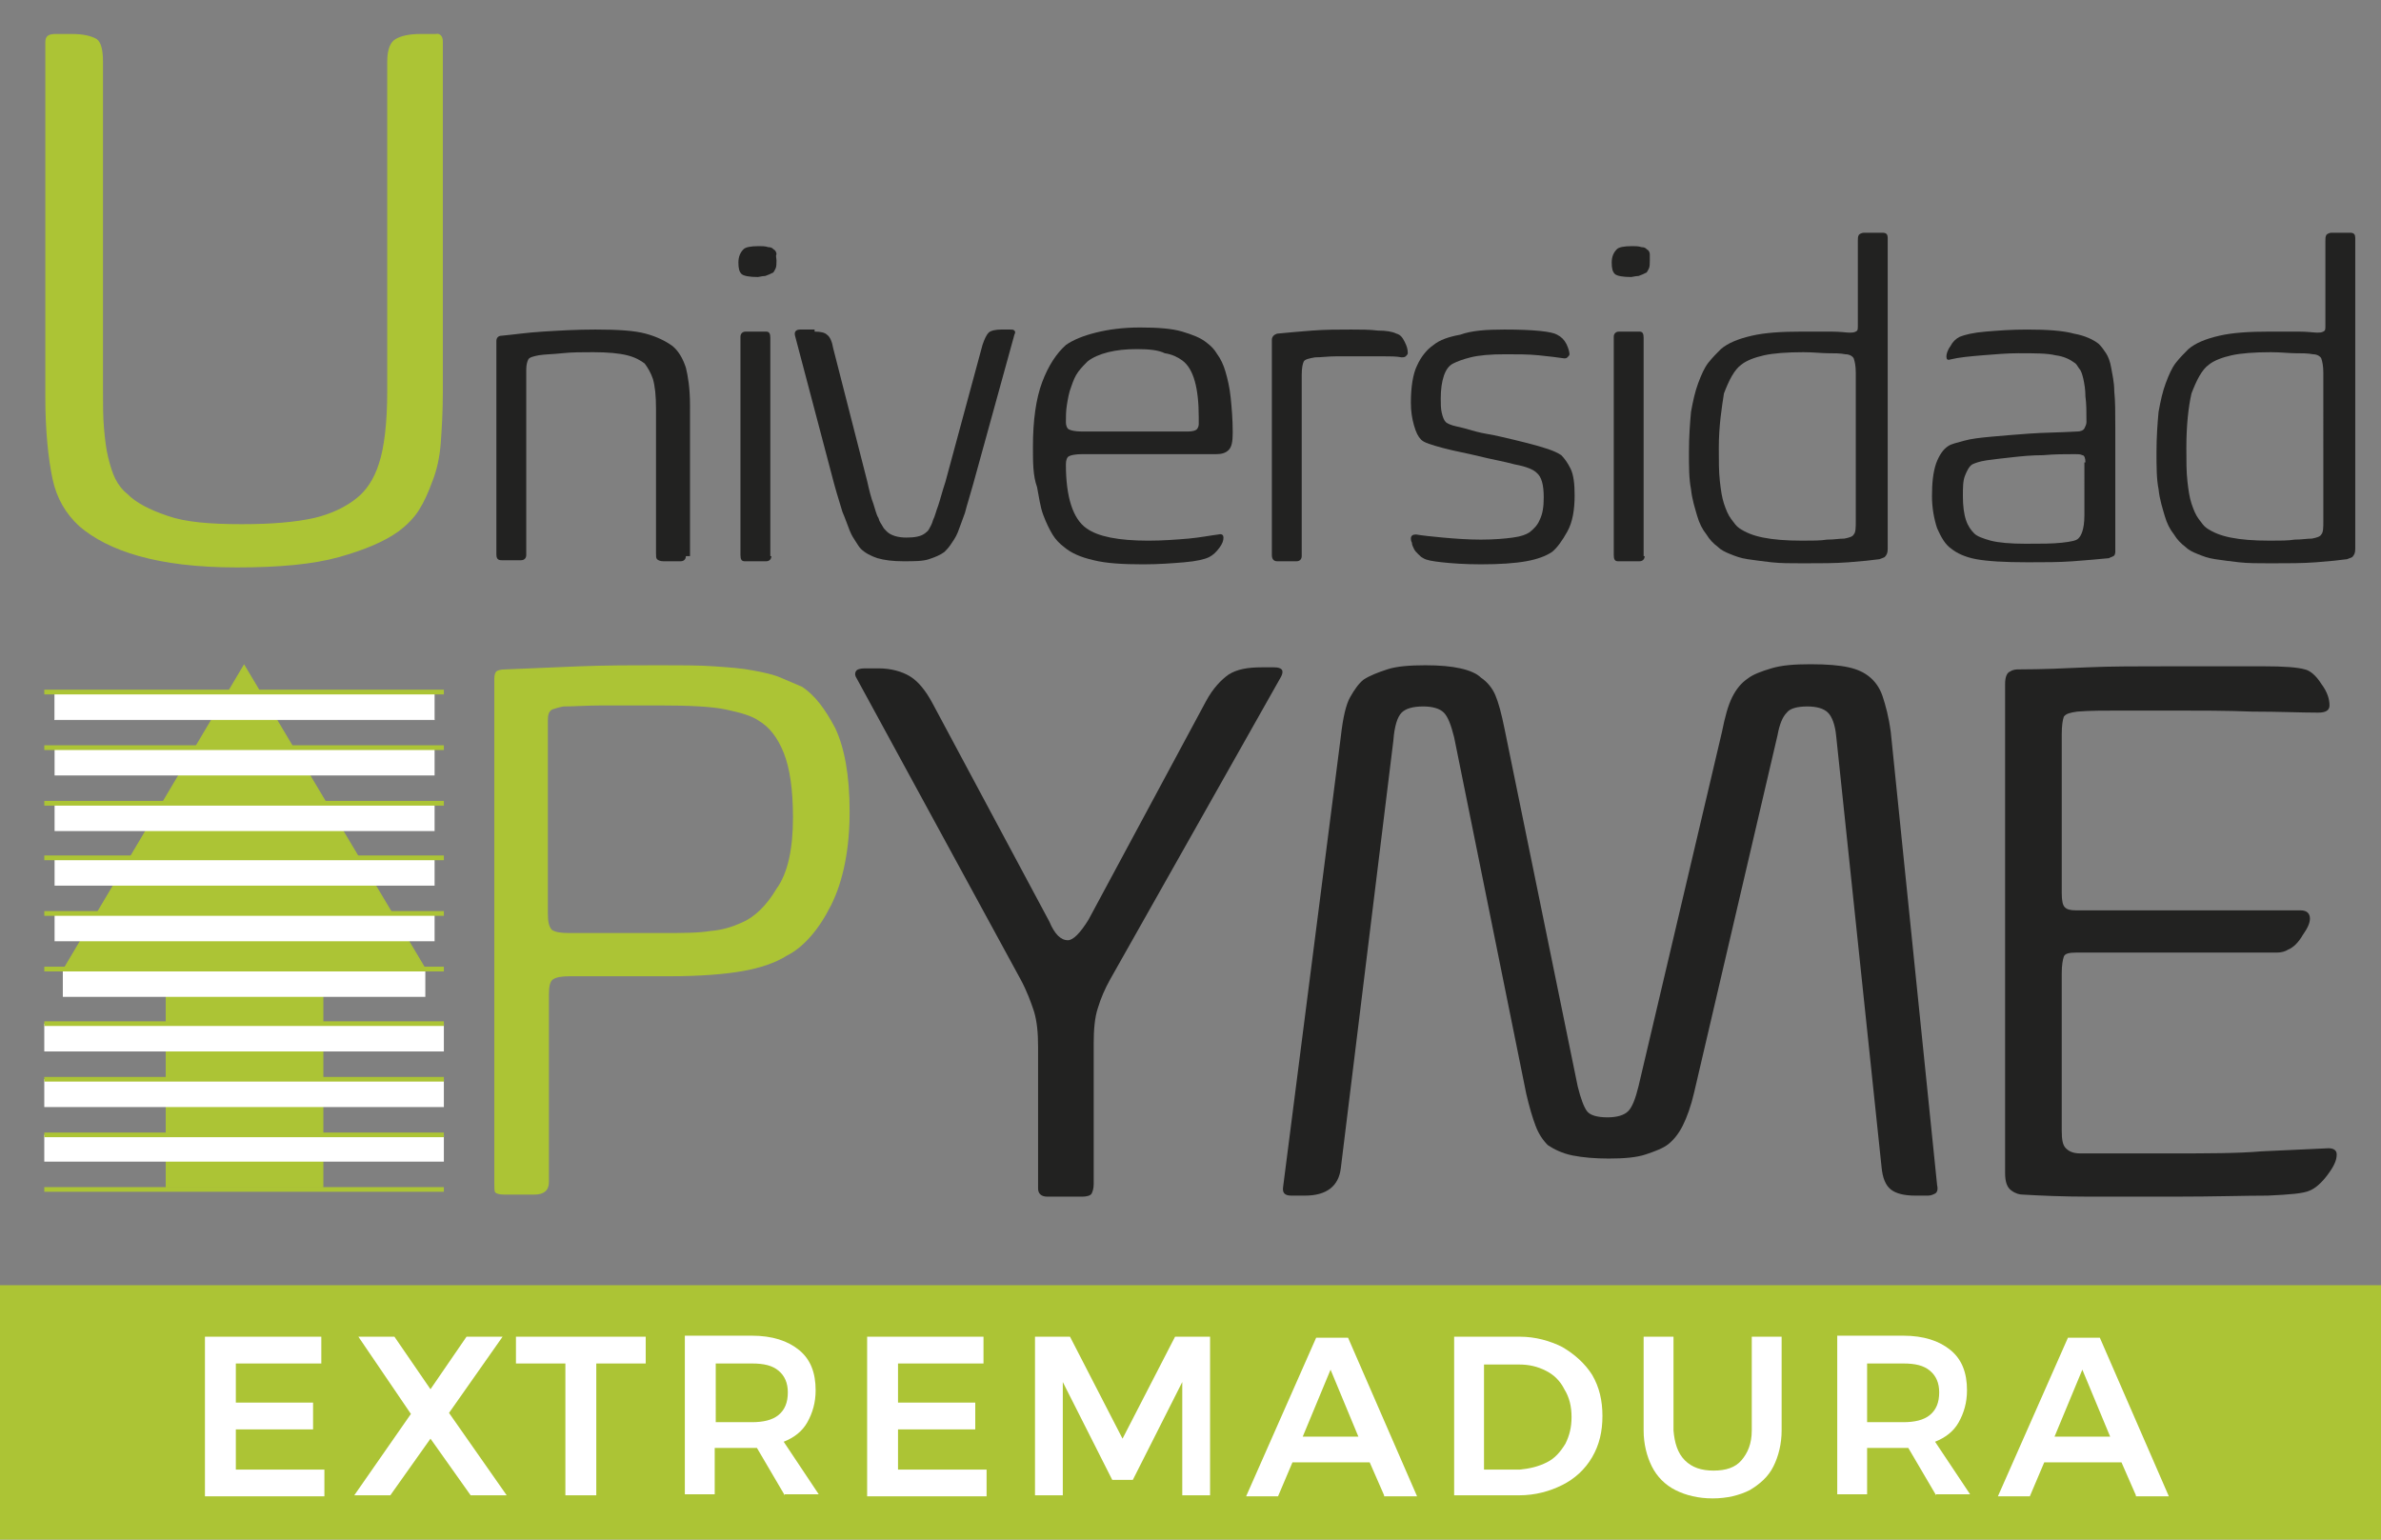 <?xml version="1.0" encoding="utf-8"?>
<!-- Generator: Adobe Illustrator 26.5.0, SVG Export Plug-In . SVG Version: 6.00 Build 0)  -->
<svg version="1.1" id="Capa_1" xmlns="http://www.w3.org/2000/svg" xmlns:xlink="http://www.w3.org/1999/xlink" x="0px" y="0px"
	 viewBox="0 0 231.2 149.5" style="enable-background:new 0 0 231.2 149.5;" xml:space="preserve">
<rect x="0" y="0" width="231.2" height="149.5" fill="#808080" stroke="none"/>
<style type="text/css">
	.st0{fill:#ACC435;}
	.st1{fill:#FFFFFF;}
	.st2{fill:#FFFFFF;stroke:#FFFFFF;stroke-width:4.000000e-02;stroke-miterlimit:10;}
	.st3{fill:none;stroke:#ACC435;stroke-width:0.46;stroke-miterlimit:10;}
	.st4{fill:none;stroke:#ACC435;stroke-width:0.45;stroke-miterlimit:10;}
	.st5{enable-background:new    ;}
	.st6{fill:#222221;}
</style>
<g>
	<g id="Capa_1_00000133497480696908135170000004613622112186895238_">
		<rect x="-0.9" y="124.8" class="st0" width="232.9" height="25"/>
		<g>
			<g>
				<g>
					<polygon class="st0" points="16.1,115.3 16.1,93.9 6.3,93.9 23.7,64.7 41.1,93.9 31.3,93.9 31.3,115.3 					"/>
					<path class="st0" d="M23.7,64.8l17.3,29h-9.8v21.3h-15V93.9H6.4L23.7,64.8 M23.7,64.5L6.2,94h9.9v21.3h15.3V94h9.9L23.7,64.5
						L23.7,64.5L23.7,64.5z"/>
				</g>
				<g>
					<polyline class="st1" points="43.1,104.8 4.3,104.8 4.3,107.5 43.1,107.5 					"/>
					<polyline class="st2" points="42.2,67.2 5.3,67.2 5.3,69.9 42.2,69.9 					"/>
					<polyline class="st1" points="42.2,72.6 5.3,72.6 5.3,75.3 42.2,75.3 					"/>
					<line class="st3" x1="4.3" y1="72.6" x2="43.1" y2="72.6"/>
					<polyline class="st1" points="42.2,78 5.3,78 5.3,80.7 42.2,80.7 					"/>
					<line class="st3" x1="4.3" y1="67.2" x2="43.1" y2="67.2"/>
					<polyline class="st1" points="42.2,83.3 5.3,83.3 5.3,86 42.2,86 					"/>
					<polyline class="st1" points="42.2,88.7 5.3,88.7 5.3,91.4 42.2,91.4 					"/>
					<line class="st3" x1="4.3" y1="78" x2="43.1" y2="78"/>
					<line class="st3" x1="4.3" y1="83.3" x2="43.1" y2="83.3"/>
					<line class="st3" x1="4.3" y1="88.7" x2="43.1" y2="88.7"/>
					<polyline class="st1" points="41.3,94.1 6.1,94.1 6.1,96.8 41.3,96.8 					"/>
					<polyline class="st1" points="43.1,99.4 4.3,99.4 4.3,102.1 43.1,102.1 					"/>
					<line class="st3" x1="4.3" y1="94.1" x2="43.1" y2="94.1"/>
					<line class="st4" x1="4.3" y1="99.4" x2="43.1" y2="99.4"/>
					<line class="st4" x1="4.3" y1="104.8" x2="43.1" y2="104.8"/>
					<polyline class="st1" points="43.1,110.2 4.3,110.2 4.3,112.8 43.1,112.8 					"/>
					<line class="st4" x1="4.3" y1="115.5" x2="43.1" y2="115.5"/>
					<line class="st4" x1="4.3" y1="110.2" x2="43.1" y2="110.2"/>
				</g>
			</g>
			<g class="st5">
				<path class="st0" d="M43,38.1c0,1.9-0.1,3.5-0.2,4.9c-0.1,1.4-0.4,2.7-0.8,3.7c-0.4,1.1-0.8,2-1.3,2.8c-0.5,0.8-1.2,1.5-2,2.1
					c-1.4,1-3.3,1.8-5.8,2.5c-2.5,0.7-5.8,1-9.9,1c-3.9,0-7-0.4-9.5-1.1s-4.4-1.7-5.8-2.9c-1.3-1.2-2.2-2.7-2.6-4.6
					c-0.4-1.9-0.7-4.6-0.7-8V4.1c0-0.6,0.3-0.8,1-0.8H7c1.1,0,1.9,0.2,2.4,0.5C9.8,4.1,10,4.8,10,6v31.8c0,1.5,0,2.7,0.1,3.8
					c0.1,1.1,0.2,2,0.4,2.8c0.2,0.8,0.4,1.5,0.7,2.1c0.3,0.6,0.7,1.1,1.2,1.5c0.8,0.8,2.1,1.5,3.9,2.1c1.7,0.6,4.1,0.8,7.2,0.8
					c2.9,0,5.2-0.2,7-0.6c1.7-0.4,3.1-1.1,4.1-1.9c0.9-0.7,1.7-1.8,2.2-3.4c0.5-1.5,0.8-3.9,0.8-7v-32c0-1.2,0.3-1.9,0.8-2.2
					c0.5-0.3,1.3-0.5,2.4-0.5h1.5C42.7,3.2,43,3.5,43,4V38.1z"/>
			</g>
			<g class="st5">
				<path class="st6" d="M66.6,54c0,0.3-0.2,0.5-0.5,0.5h-1.7c-0.3,0-0.5-0.1-0.6-0.2c-0.1-0.1-0.1-0.3-0.1-0.6v-14
					c0-1.3-0.1-2.2-0.3-2.9c-0.2-0.6-0.5-1.1-0.8-1.5c-0.4-0.3-0.9-0.6-1.7-0.8c-0.8-0.2-1.9-0.3-3.3-0.3c-1.1,0-2.1,0-3,0.1
					c-0.9,0.1-1.7,0.1-2.3,0.2c-0.5,0.1-0.9,0.2-1,0.4c-0.1,0.2-0.2,0.5-0.2,1v18c0,0.3-0.2,0.5-0.5,0.5h-1.9
					c-0.4,0-0.5-0.2-0.5-0.6V33.1c0-0.3,0.2-0.5,0.5-0.5c1.1-0.1,2.4-0.3,4-0.4s3.3-0.2,5.1-0.2c2.2,0,3.8,0.1,4.9,0.4
					c1.1,0.3,1.9,0.7,2.6,1.2c0.6,0.5,1,1.2,1.3,2.1c0.2,0.8,0.4,2,0.4,3.6V54z"/>
				<path class="st6" d="M75.4,25.3c0,0.3,0,0.6-0.1,0.8c-0.1,0.2-0.2,0.4-0.3,0.4c-0.2,0.1-0.4,0.2-0.7,0.3c-0.3,0-0.6,0.1-0.7,0.1
					c-0.8,0-1.4-0.1-1.6-0.3c-0.2-0.2-0.3-0.5-0.3-1.1c0-0.6,0.2-1,0.5-1.3c0.2-0.2,0.7-0.3,1.5-0.3c0.3,0,0.6,0,0.9,0.1
					c0.3,0,0.4,0.1,0.5,0.2c0.2,0.1,0.3,0.3,0.3,0.5C75.3,24.8,75.4,25.1,75.4,25.3z M74.9,54c0,0.3-0.2,0.5-0.5,0.5h-2.1
					c-0.3,0-0.4-0.2-0.4-0.6V32.7c0-0.3,0.2-0.5,0.5-0.5h2c0.3,0,0.4,0.2,0.4,0.6V54z"/>
				<path class="st6" d="M79.1,32.2c0.6,0,1,0.1,1.2,0.3c0.3,0.2,0.5,0.7,0.6,1.3l3.3,12.9c0.2,0.9,0.4,1.7,0.6,2.2
					c0.2,0.6,0.3,1.1,0.5,1.4c0.1,0.4,0.3,0.6,0.4,0.8c0.1,0.2,0.2,0.3,0.4,0.5c0.4,0.4,1.1,0.6,1.9,0.6c0.8,0,1.4-0.1,1.8-0.4
					c0.1-0.1,0.3-0.2,0.4-0.4c0.1-0.2,0.3-0.5,0.4-0.9c0.2-0.4,0.3-0.9,0.5-1.4c0.2-0.6,0.4-1.4,0.7-2.3l3.6-13.3
					c0.2-0.6,0.4-1,0.6-1.2c0.2-0.2,0.7-0.3,1.2-0.3h0.9c0.2,0,0.3,0,0.4,0.1c0.1,0.1,0.1,0.2,0,0.4l-4,14.5c-0.3,1.1-0.6,2-0.8,2.8
					c-0.3,0.8-0.5,1.4-0.7,1.9c-0.2,0.5-0.5,0.9-0.7,1.2c-0.2,0.3-0.4,0.5-0.6,0.7c-0.4,0.3-0.9,0.5-1.5,0.7
					c-0.6,0.2-1.4,0.2-2.5,0.2c-1,0-1.8-0.1-2.5-0.3c-0.6-0.2-1.2-0.5-1.6-0.9c-0.2-0.2-0.3-0.4-0.5-0.7c-0.2-0.3-0.4-0.6-0.6-1.1
					c-0.2-0.5-0.4-1.1-0.7-1.8c-0.2-0.7-0.5-1.6-0.8-2.7l-3.8-14.4c-0.1-0.4,0.1-0.6,0.5-0.6H79.1z"/>
				<path class="st6" d="M100.3,43.4c0-2.6,0.3-4.7,0.9-6.3c0.6-1.6,1.4-2.8,2.3-3.6c0.7-0.5,1.7-0.9,2.9-1.2
					c1.2-0.3,2.6-0.5,4.3-0.5c1.7,0,3.1,0.1,4.1,0.4c1,0.3,1.8,0.6,2.4,1.1c0.4,0.3,0.7,0.6,1,1.1c0.3,0.4,0.6,1,0.8,1.7
					c0.2,0.7,0.4,1.5,0.5,2.5c0.1,1,0.2,2.1,0.2,3.4c0,0.9-0.1,1.4-0.4,1.7c-0.3,0.3-0.7,0.4-1.2,0.4h-13c-0.7,0-1.1,0.1-1.3,0.2
					c-0.2,0.1-0.3,0.4-0.3,0.8c0,3.2,0.7,5.3,2,6.2c1.1,0.8,3.1,1.2,6,1.2c1.4,0,2.7-0.1,3.9-0.2c1.1-0.1,2.1-0.3,2.9-0.4
					c0.4-0.1,0.5,0.1,0.5,0.3c0,0.3-0.1,0.6-0.4,1c-0.3,0.4-0.6,0.7-1,0.9c-0.4,0.2-1.2,0.4-2.4,0.5c-1.2,0.1-2.5,0.2-4,0.2
					c-2,0-3.6-0.1-4.8-0.4c-1.3-0.3-2.2-0.7-2.9-1.3c-0.4-0.3-0.8-0.7-1.1-1.2c-0.3-0.5-0.6-1.1-0.9-1.9s-0.4-1.7-0.6-2.7
					C100.3,46.2,100.3,44.9,100.3,43.4z M110.4,33.9c-1.1,0-2,0.1-2.8,0.3c-0.8,0.2-1.5,0.5-2,0.9c-0.3,0.3-0.6,0.6-0.9,1
					c-0.3,0.4-0.5,0.9-0.7,1.5c-0.2,0.5-0.3,1.1-0.4,1.7s-0.1,1.2-0.1,1.7c0,0.3,0.1,0.6,0.3,0.7c0.2,0.1,0.6,0.2,1.2,0.2h9
					c0.6,0,1,0,1.4,0c0.4,0,0.7-0.1,0.8-0.2c0.1-0.1,0.2-0.3,0.2-0.5c0-0.2,0-0.5,0-0.7c0-2.8-0.5-4.7-1.6-5.5
					c-0.4-0.3-1-0.6-1.7-0.7C112.5,34,111.6,33.9,110.4,33.9z"/>
				<path class="st6" d="M123.5,33c0-0.3,0.2-0.5,0.5-0.6c1-0.1,2.1-0.2,3.4-0.3c1.3-0.1,2.6-0.1,3.8-0.1c0.9,0,1.8,0,2.6,0.1
					c0.8,0,1.4,0.1,1.8,0.3c0.4,0.1,0.6,0.4,0.8,0.8c0.2,0.4,0.3,0.7,0.3,1.1c0,0.1-0.1,0.2-0.2,0.3c-0.1,0.1-0.3,0.1-0.4,0.1
					c-0.5-0.1-1.1-0.1-1.8-0.1c-0.7,0-1.5,0-2.2,0c-0.8,0-1.5,0-2.3,0c-0.8,0-1.5,0.1-2.1,0.1c-0.6,0.1-1,0.2-1.1,0.4
					s-0.2,0.6-0.2,1.3V54c0,0.3-0.2,0.5-0.5,0.5H124c-0.3,0-0.5-0.2-0.5-0.6V33z"/>
				<path class="st6" d="M146.1,32c2.9,0,4.6,0.2,5.1,0.5c0.4,0.2,0.7,0.5,0.9,0.9c0.2,0.4,0.3,0.8,0.3,1c0,0.1-0.1,0.2-0.2,0.3
					c-0.1,0.1-0.2,0.1-0.3,0.1c-0.7-0.1-1.5-0.2-2.5-0.3c-1-0.1-2.1-0.1-3.2-0.1c-1.5,0-2.6,0.1-3.4,0.3c-0.8,0.2-1.3,0.4-1.7,0.6
					c-0.4,0.2-0.7,0.6-0.9,1.2c-0.2,0.6-0.3,1.3-0.3,2.2c0,0.5,0,1,0.1,1.4c0.1,0.4,0.2,0.7,0.4,0.9c0.1,0.1,0.5,0.3,1,0.4
					s1.2,0.3,1.9,0.5c0.7,0.2,1.6,0.3,2.4,0.5c0.9,0.2,1.7,0.4,2.5,0.6c0.8,0.2,1.5,0.4,2.1,0.6c0.6,0.2,1,0.4,1.3,0.6
					c0.3,0.3,0.6,0.7,0.9,1.3c0.3,0.6,0.4,1.5,0.4,2.6c0,1.4-0.2,2.6-0.7,3.5c-0.5,0.9-1,1.6-1.5,2c-0.6,0.4-1.4,0.7-2.5,0.9
					c-1.1,0.2-2.6,0.3-4.4,0.3c-1.6,0-2.9-0.1-3.8-0.2s-1.5-0.2-1.8-0.4c-0.2-0.1-0.3-0.2-0.5-0.4c-0.2-0.2-0.3-0.3-0.4-0.5
					c-0.1-0.2-0.2-0.4-0.2-0.6c-0.1-0.2-0.1-0.3-0.1-0.4c0-0.3,0.2-0.4,0.5-0.4c0.6,0.1,1.5,0.2,2.6,0.3c1.1,0.1,2.4,0.2,3.7,0.2
					s2.4-0.1,3.1-0.2c0.8-0.1,1.3-0.3,1.6-0.5c0.4-0.3,0.8-0.7,1-1.2c0.3-0.6,0.4-1.3,0.4-2.2c0-1.2-0.2-2-0.7-2.4
					c-0.3-0.3-1-0.6-2.1-0.8c-1.1-0.3-2.3-0.5-3.5-0.8c-1.2-0.3-2.4-0.5-3.5-0.8c-1.1-0.3-1.8-0.5-2.1-0.8c-0.3-0.3-0.5-0.7-0.7-1.4
					c-0.2-0.7-0.3-1.4-0.3-2.2c0-1.5,0.2-2.8,0.6-3.6c0.4-0.9,1-1.6,1.6-2c0.6-0.5,1.5-0.8,2.6-1C142.9,32.1,144.3,32,146.1,32z"/>
				<path class="st6" d="M160.2,25.3c0,0.3,0,0.6-0.1,0.8c-0.1,0.2-0.2,0.4-0.3,0.4c-0.2,0.1-0.4,0.2-0.7,0.3
					c-0.3,0-0.6,0.1-0.7,0.1c-0.8,0-1.4-0.1-1.6-0.3c-0.2-0.2-0.3-0.5-0.3-1.1c0-0.6,0.2-1,0.5-1.3c0.2-0.2,0.7-0.3,1.5-0.3
					c0.3,0,0.6,0,0.9,0.1c0.3,0,0.4,0.1,0.5,0.2c0.2,0.1,0.3,0.3,0.3,0.5C160.2,24.8,160.2,25.1,160.2,25.3z M159.7,54
					c0,0.3-0.2,0.5-0.5,0.5h-2.1c-0.3,0-0.4-0.2-0.4-0.6V32.7c0-0.3,0.2-0.5,0.5-0.5h2c0.3,0,0.4,0.2,0.4,0.6V54z"/>
				<path class="st6" d="M182.5,54.3c-0.7,0.1-1.7,0.2-3,0.3s-2.7,0.1-4.4,0.1c-1.2,0-2.2,0-3.1-0.1s-1.6-0.2-2.3-0.3
					s-1.2-0.3-1.7-0.5c-0.5-0.2-0.9-0.4-1.2-0.7c-0.4-0.3-0.8-0.7-1.1-1.2c-0.4-0.5-0.7-1.1-0.9-1.8s-0.5-1.6-0.6-2.6
					c-0.2-1-0.2-2.2-0.2-3.6c0-1.5,0.1-2.8,0.2-3.9c0.2-1.1,0.4-2,0.7-2.8c0.3-0.8,0.6-1.5,1-2s0.8-0.9,1.2-1.3c0.7-0.6,1.7-1,3-1.3
					c1.3-0.3,2.9-0.4,4.9-0.4c1,0,2,0,2.8,0c0.9,0,1.5,0.1,1.8,0.1c0.2,0,0.4,0,0.6-0.1c0.2-0.1,0.2-0.2,0.2-0.6v-8.2
					c0-0.3,0-0.4,0.1-0.6c0.1-0.1,0.3-0.2,0.5-0.2h1.8c0.4,0,0.5,0.2,0.5,0.5v30.2c0,0.4-0.1,0.6-0.3,0.8
					C183,54.1,182.8,54.2,182.5,54.3z M166.9,43.5c0,1.3,0,2.3,0.1,3.2c0.1,0.9,0.2,1.6,0.4,2.2c0.2,0.6,0.4,1.1,0.7,1.5
					s0.5,0.7,0.8,0.9c0.6,0.4,1.3,0.7,2.3,0.9c1,0.2,2.2,0.3,3.8,0.3c1,0,1.8,0,2.4-0.1c0.7,0,1.2-0.1,1.7-0.1
					c0.5-0.1,0.8-0.2,0.9-0.4c0.2-0.2,0.2-0.7,0.2-1.3V36.2c0-0.7-0.1-1.1-0.2-1.4c-0.1-0.2-0.4-0.4-0.8-0.4
					c-0.5-0.1-1.1-0.1-1.7-0.1c-0.6,0-1.4-0.1-2.4-0.1c-1.6,0-2.9,0.1-3.8,0.3c-0.9,0.2-1.7,0.5-2.2,0.9c-0.7,0.5-1.2,1.5-1.7,2.8
					C167.2,39.5,166.9,41.3,166.9,43.5z"/>
				<path class="st6" d="M205.4,53.6c0,0.2-0.1,0.4-0.2,0.4c-0.1,0.1-0.3,0.1-0.4,0.2c-1,0.1-2.2,0.2-3.5,0.3
					c-1.3,0.1-2.8,0.1-4.4,0.1c-2.3,0-3.9-0.1-5-0.3c-1.1-0.2-1.9-0.6-2.4-1c-0.6-0.4-1-1.1-1.4-2c-0.3-0.9-0.5-2-0.5-3.1
					c0-1.3,0.1-2.3,0.4-3.2c0.3-0.8,0.7-1.4,1.2-1.7c0.3-0.2,0.8-0.3,1.5-0.5c0.7-0.2,1.6-0.3,2.7-0.4s2.3-0.2,3.7-0.3
					s2.9-0.1,4.6-0.2c0.3,0,0.6-0.1,0.7-0.3c0.1-0.2,0.2-0.4,0.2-0.6c0-1,0-1.8-0.1-2.5c0-0.7-0.1-1.2-0.2-1.7
					c-0.1-0.4-0.2-0.8-0.4-1c-0.2-0.3-0.3-0.5-0.5-0.6c-0.4-0.3-1-0.6-1.8-0.7c-0.8-0.2-2-0.2-3.6-0.2c-1.1,0-2.2,0.1-3.5,0.2
					c-1.2,0.1-2.3,0.2-3.1,0.4c-0.3,0.1-0.4,0-0.4-0.3c0-0.2,0.1-0.6,0.4-1c0.2-0.4,0.5-0.7,0.9-0.9c0.5-0.2,1.3-0.4,2.5-0.5
					c1.2-0.1,2.5-0.2,4-0.2c2,0,3.5,0.1,4.6,0.4c1.1,0.2,1.9,0.6,2.4,1c0.3,0.3,0.5,0.6,0.7,0.9c0.2,0.3,0.4,0.8,0.5,1.4
					c0.1,0.6,0.3,1.4,0.3,2.3c0.1,0.9,0.1,2.1,0.1,3.5V53.6z M202.5,44.9c0-0.4-0.1-0.7-0.3-0.7c-0.2-0.1-0.4-0.1-0.7-0.1
					c-1,0-2,0-3.1,0.1c-1.1,0-2.1,0.1-3,0.2c-0.9,0.1-1.8,0.2-2.5,0.3s-1.2,0.3-1.4,0.4c-0.3,0.2-0.5,0.6-0.7,1.1s-0.2,1.2-0.2,2
					c0,0.9,0.1,1.7,0.3,2.3c0.2,0.6,0.5,1,0.8,1.3c0.3,0.3,0.9,0.5,1.6,0.7c0.8,0.2,1.9,0.3,3.4,0.3c1.5,0,2.6,0,3.5-0.1
					c0.9-0.1,1.4-0.2,1.6-0.4c0.2-0.2,0.3-0.4,0.4-0.7c0.1-0.3,0.2-0.8,0.2-1.6V44.9z"/>
				<path class="st6" d="M227.9,54.3c-0.7,0.1-1.7,0.2-3,0.3s-2.7,0.1-4.4,0.1c-1.2,0-2.2,0-3.1-0.1s-1.6-0.2-2.3-0.3
					s-1.2-0.3-1.7-0.5c-0.5-0.2-0.9-0.4-1.2-0.7c-0.4-0.3-0.8-0.7-1.1-1.2c-0.4-0.5-0.7-1.1-0.9-1.8s-0.5-1.6-0.6-2.6
					c-0.2-1-0.2-2.2-0.2-3.6c0-1.5,0.1-2.8,0.2-3.9c0.2-1.1,0.4-2,0.7-2.8c0.3-0.8,0.6-1.5,1-2s0.8-0.9,1.2-1.3c0.7-0.6,1.7-1,3-1.3
					c1.3-0.3,2.9-0.4,4.9-0.4c1,0,2,0,2.8,0c0.9,0,1.5,0.1,1.8,0.1c0.2,0,0.4,0,0.6-0.1c0.2-0.1,0.2-0.2,0.2-0.6v-8.2
					c0-0.3,0-0.4,0.1-0.6c0.1-0.1,0.3-0.2,0.5-0.2h1.8c0.4,0,0.5,0.2,0.5,0.5v30.2c0,0.4-0.1,0.6-0.3,0.8
					C228.4,54.1,228.2,54.2,227.9,54.3z M212.3,43.5c0,1.3,0,2.3,0.1,3.2c0.1,0.9,0.2,1.6,0.4,2.2c0.2,0.6,0.4,1.1,0.7,1.5
					s0.5,0.7,0.8,0.9c0.6,0.4,1.3,0.7,2.3,0.9c1,0.2,2.2,0.3,3.8,0.3c1,0,1.8,0,2.4-0.1c0.7,0,1.2-0.1,1.7-0.1
					c0.5-0.1,0.8-0.2,0.9-0.4c0.2-0.2,0.2-0.7,0.2-1.3V36.2c0-0.7-0.1-1.1-0.2-1.4c-0.1-0.2-0.4-0.4-0.8-0.4
					c-0.5-0.1-1.1-0.1-1.7-0.1c-0.6,0-1.4-0.1-2.4-0.1c-1.6,0-2.9,0.1-3.8,0.3c-0.9,0.2-1.7,0.5-2.2,0.9c-0.7,0.5-1.2,1.5-1.7,2.8
					C212.5,39.5,212.3,41.3,212.3,43.5z"/>
			</g>
			<g class="st5">
				<path class="st0" d="M82.5,78.8c0,3.6-0.6,6.7-1.8,9.1c-1.2,2.4-2.7,4.1-4.3,4.9c-1.1,0.7-2.6,1.2-4.3,1.5
					c-1.7,0.3-4.1,0.5-7.2,0.5h-9.6c-0.8,0-1.3,0.1-1.6,0.3c-0.3,0.2-0.4,0.7-0.4,1.5v18.2c0,0.8-0.5,1.2-1.4,1.2h-3
					c-0.4,0-0.7-0.1-0.8-0.2s-0.1-0.4-0.1-0.8V65.9c0-0.4,0.1-0.6,0.2-0.7c0.1-0.1,0.4-0.2,0.9-0.2c2.3-0.1,4.7-0.2,7.2-0.3
					c2.6-0.1,5.1-0.1,7.7-0.1c2.1,0,3.9,0,5.3,0.1c1.5,0.1,2.8,0.2,3.8,0.4c1.1,0.2,2,0.4,2.7,0.7c0.7,0.3,1.4,0.6,2.1,0.9
					c1.2,0.8,2.2,2.1,3.2,4C82,72.6,82.5,75.3,82.5,78.8z M77,79.4c0-2.7-0.3-4.8-0.9-6.3c-0.6-1.5-1.4-2.5-2.4-3.1
					c-0.7-0.5-1.8-0.8-3.2-1.1c-1.4-0.3-3.6-0.4-6.6-0.4c-2,0-3.7,0-5.3,0c-1.6,0-2.9,0.1-3.9,0.1c-0.5,0.1-0.8,0.2-1.1,0.3
					c-0.3,0.2-0.4,0.5-0.4,1v18.8c0,0.8,0.1,1.3,0.4,1.6c0.3,0.2,0.8,0.3,1.6,0.3h9.2c1.9,0,3.4,0,4.6-0.2c1.2-0.1,2.1-0.4,3-0.8
					c1.2-0.5,2.4-1.6,3.4-3.3C76.5,84.8,77,82.4,77,79.4z"/>
			</g>
			<g class="st5">
				<path class="st6" d="M107.8,95.1c-0.5,0.9-0.9,1.8-1.2,2.8c-0.3,0.9-0.4,2.1-0.4,3.4v13.7c0,0.4-0.1,0.7-0.2,0.9
					c-0.1,0.2-0.5,0.3-0.9,0.3h-3.4c-0.6,0-0.9-0.3-0.9-0.8v-13.7c0-1.4-0.1-2.5-0.4-3.5c-0.3-0.9-0.7-2-1.3-3.1L83.2,65.9
					c-0.2-0.3-0.2-0.5-0.1-0.7c0.1-0.2,0.4-0.3,0.9-0.3h1.3c1.2,0,2.3,0.3,3.1,0.8c0.8,0.5,1.5,1.4,2.1,2.5l11.4,21.3
					c0.5,1.2,1.1,1.8,1.8,1.8c0.5,0,1.2-0.7,2-2l11.4-21.2c0.7-1.3,1.5-2.1,2.2-2.6c0.8-0.5,1.8-0.7,3.2-0.7h1.2
					c0.8,0,1,0.3,0.7,0.9L107.8,95.1z"/>
				<path class="st6" d="M186,116.1c-1.1,0-1.9-0.2-2.4-0.6s-0.8-1.1-0.9-2.2l-4.4-41.8c-0.1-1.1-0.4-1.9-0.8-2.3
					c-0.4-0.4-1.1-0.6-2-0.6c-1,0-1.7,0.2-2,0.6c-0.4,0.4-0.7,1.1-0.9,2.2l-8.1,34.7c-0.3,1.3-0.7,2.4-1.1,3.2
					c-0.4,0.8-0.9,1.4-1.4,1.8c-0.5,0.4-1.3,0.7-2.2,1c-0.9,0.3-2.1,0.4-3.6,0.4c-1.3,0-2.5-0.1-3.5-0.3c-1-0.2-1.8-0.6-2.4-1
					c-0.5-0.5-0.9-1.1-1.2-1.9s-0.6-1.8-0.9-3.1l-7-34.6c-0.3-1.2-0.6-2-1-2.4c-0.4-0.4-1.1-0.6-2-0.6c-1,0-1.7,0.2-2.1,0.6
					c-0.4,0.4-0.7,1.3-0.8,2.7l-5.1,41.5c-0.2,1.8-1.4,2.7-3.5,2.7h-1.3c-0.7,0-0.9-0.3-0.8-0.9l5.6-43.7c0.2-1.8,0.5-3.1,0.9-3.8
					c0.4-0.7,0.8-1.3,1.3-1.7c0.6-0.4,1.4-0.7,2.3-1c0.9-0.3,2.2-0.4,3.7-0.4c1.4,0,2.5,0.1,3.4,0.3c0.9,0.2,1.6,0.5,2,0.9
					c0.6,0.4,1.1,1,1.4,1.7c0.3,0.7,0.6,1.8,0.9,3.3l7.1,34.7c0.3,1.2,0.6,2,0.9,2.4c0.3,0.4,1,0.6,2,0.6c0.9,0,1.6-0.2,2-0.6
					c0.4-0.4,0.7-1.2,1-2.4l8.1-34.4c0.3-1.5,0.6-2.6,1-3.4c0.4-0.8,0.9-1.4,1.5-1.8c0.5-0.4,1.3-0.7,2.3-1c1-0.3,2.2-0.4,3.8-0.4
					c1.6,0,2.8,0.1,3.7,0.3c0.9,0.2,1.5,0.5,2,0.9c0.5,0.4,1,1,1.3,1.9s0.6,2,0.8,3.5l4.5,44c0.1,0.4,0,0.7-0.2,0.8
					s-0.4,0.2-0.7,0.2H186z"/>
				<path class="st6" d="M210.9,69c-1.7,0-3.4,0-5,0c-1.6,0-3,0-4.2,0.1c-0.7,0.1-1.1,0.2-1.3,0.5c-0.1,0.3-0.2,0.8-0.2,1.7v15.4
					c0,0.8,0.1,1.2,0.3,1.4c0.2,0.2,0.5,0.3,1.1,0.3h21.8c0.6,0,0.9,0.3,0.9,0.8c0,0.4-0.2,0.9-0.7,1.6c-0.4,0.7-0.9,1.2-1.4,1.4
					c-0.3,0.2-0.7,0.3-1.1,0.3c-0.4,0-1,0-1.7,0h-17.8c-0.7,0-1.1,0.1-1.2,0.4c-0.1,0.3-0.2,0.8-0.2,1.6v15.3c0,0.9,0.1,1.4,0.4,1.7
					s0.7,0.5,1.4,0.5c1,0,2.2,0,3.5,0c1.3,0,3.1,0,5.3,0c3.6,0,6.5,0,8.8-0.2c2.3-0.1,4.5-0.2,6.5-0.3c0.5,0,0.8,0.2,0.8,0.6
					c0,0.6-0.3,1.2-0.9,2c-0.6,0.8-1.2,1.3-1.7,1.5c-0.6,0.3-2,0.4-4.1,0.5c-2.2,0-5.2,0.1-9,0.1c-3.1,0-5.9,0-8.4,0
					c-2.5,0-4.7-0.1-6.4-0.2c-0.3,0-0.7-0.1-1.1-0.4c-0.4-0.3-0.6-0.8-0.6-1.7V66.4c0-0.7,0.2-1.1,0.5-1.2c0.3-0.2,0.6-0.2,0.9-0.2
					c2.2,0,4.4-0.1,6.6-0.2c2.2-0.1,4.9-0.1,8-0.1c4,0,7,0,9.1,0c2,0,3.3,0.1,4,0.3c0.5,0.1,1.1,0.6,1.6,1.4
					c0.6,0.8,0.8,1.5,0.8,2.1c0,0.5-0.4,0.7-1.1,0.7c-1.7,0-3.8-0.1-6.4-0.1C216.2,69,213.6,69,210.9,69z"/>
			</g>
		</g>
		<g class="st5">
			<path class="st1" d="M19.9,129.8h11.3v2.6h-8.3v3.8h7.5v2.6h-7.5v3.9h8.6v2.6H19.9V129.8z"/>
		</g>
		<g class="st5">
			<path class="st1" d="M34.8,129.8h3.5l3.5,5.1l3.5-5.1h3.5l-5.2,7.4l5.6,8h-3.5l-3.9-5.5l-3.9,5.5h-3.5l5.5-7.9L34.8,129.8z"/>
		</g>
		<g class="st5">
			<path class="st1" d="M50.1,129.8h12.6v2.6h-4.8v12.8h-3v-12.8h-4.8V129.8z"/>
			<path class="st1" d="M76.2,145.2l-2.7-4.6c-0.1,0-0.3,0-0.6,0h-3.5v4.5h-2.9v-15.4H73c2,0,3.5,0.5,4.6,1.4
				c1.1,0.9,1.6,2.2,1.6,3.9c0,1.2-0.3,2.2-0.8,3.1c-0.5,0.9-1.3,1.5-2.3,1.9l3.4,5.1H76.2z M69.5,138.1H73c1.1,0,2-0.2,2.6-0.7
				c0.6-0.5,0.9-1.2,0.9-2.2c0-0.9-0.3-1.6-0.9-2.1c-0.6-0.5-1.4-0.7-2.6-0.7h-3.5V138.1z"/>
			<path class="st1" d="M84.2,129.8h11.3v2.6h-8.3v3.8h7.5v2.6h-7.5v3.9h8.6v2.6H84.2V129.8z"/>
			<path class="st1" d="M100.5,129.8h3.4l5.1,9.9l5.1-9.9h3.4v15.4h-2.7v-11l-4.8,9.5H108l-4.8-9.5v11h-2.7V129.8z"/>
			<path class="st1" d="M134.4,145.2L133,142h-7.5l-1.4,3.3h-3.1l6.8-15.4h3.1l6.7,15.4H134.4z M126.5,139.5h5.4l-2.7-6.5
				L126.5,139.5z"/>
			<path class="st1" d="M151.7,130.8c1.2,0.7,2.2,1.6,2.9,2.7c0.7,1.2,1,2.5,1,4s-0.3,2.8-1,4c-0.7,1.2-1.7,2.1-2.9,2.7
				s-2.6,1-4.2,1h-6.3v-15.4h6.4C149.1,129.8,150.5,130.2,151.7,130.8z M150.2,142c0.8-0.4,1.3-1,1.8-1.8c0.4-0.8,0.6-1.6,0.6-2.6
				s-0.2-1.9-0.7-2.7c-0.4-0.8-1-1.4-1.8-1.8c-0.8-0.4-1.6-0.6-2.6-0.6h-3.4v10.2h3.5C148.6,142.6,149.4,142.4,150.2,142z"/>
			<path class="st1" d="M163.6,141.8c0.7,0.7,1.6,1,2.8,1c1.2,0,2.1-0.3,2.7-1s1-1.6,1-2.9v-9.1h2.9v9.1c0,1.3-0.3,2.5-0.8,3.5
				c-0.5,1-1.3,1.7-2.3,2.3c-1,0.5-2.2,0.8-3.6,0.8c-1.4,0-2.6-0.3-3.6-0.8c-1-0.5-1.8-1.3-2.3-2.3c-0.5-1-0.8-2.2-0.8-3.5v-9.1h2.9
				v9.1C162.6,140.1,162.9,141.1,163.6,141.8z"/>
			<path class="st1" d="M188,145.2l-2.7-4.6c-0.1,0-0.3,0-0.5,0h-3.5v4.5h-2.9v-15.4h6.4c2,0,3.5,0.5,4.6,1.4
				c1.1,0.9,1.6,2.2,1.6,3.9c0,1.2-0.3,2.2-0.8,3.1s-1.3,1.5-2.3,1.9l3.4,5.1H188z M181.3,138.1h3.5c1.1,0,2-0.2,2.6-0.7
				c0.6-0.5,0.9-1.2,0.9-2.2c0-0.9-0.3-1.6-0.9-2.1c-0.6-0.5-1.4-0.7-2.6-0.7h-3.5V138.1z"/>
			<path class="st1" d="M207.4,145.2L206,142h-7.5l-1.4,3.3h-3.1l6.8-15.4h3.1l6.7,15.4H207.4z M199.5,139.5h5.4l-2.7-6.5
				L199.5,139.5z"/>
		</g>
	</g>
</g>
</svg>
